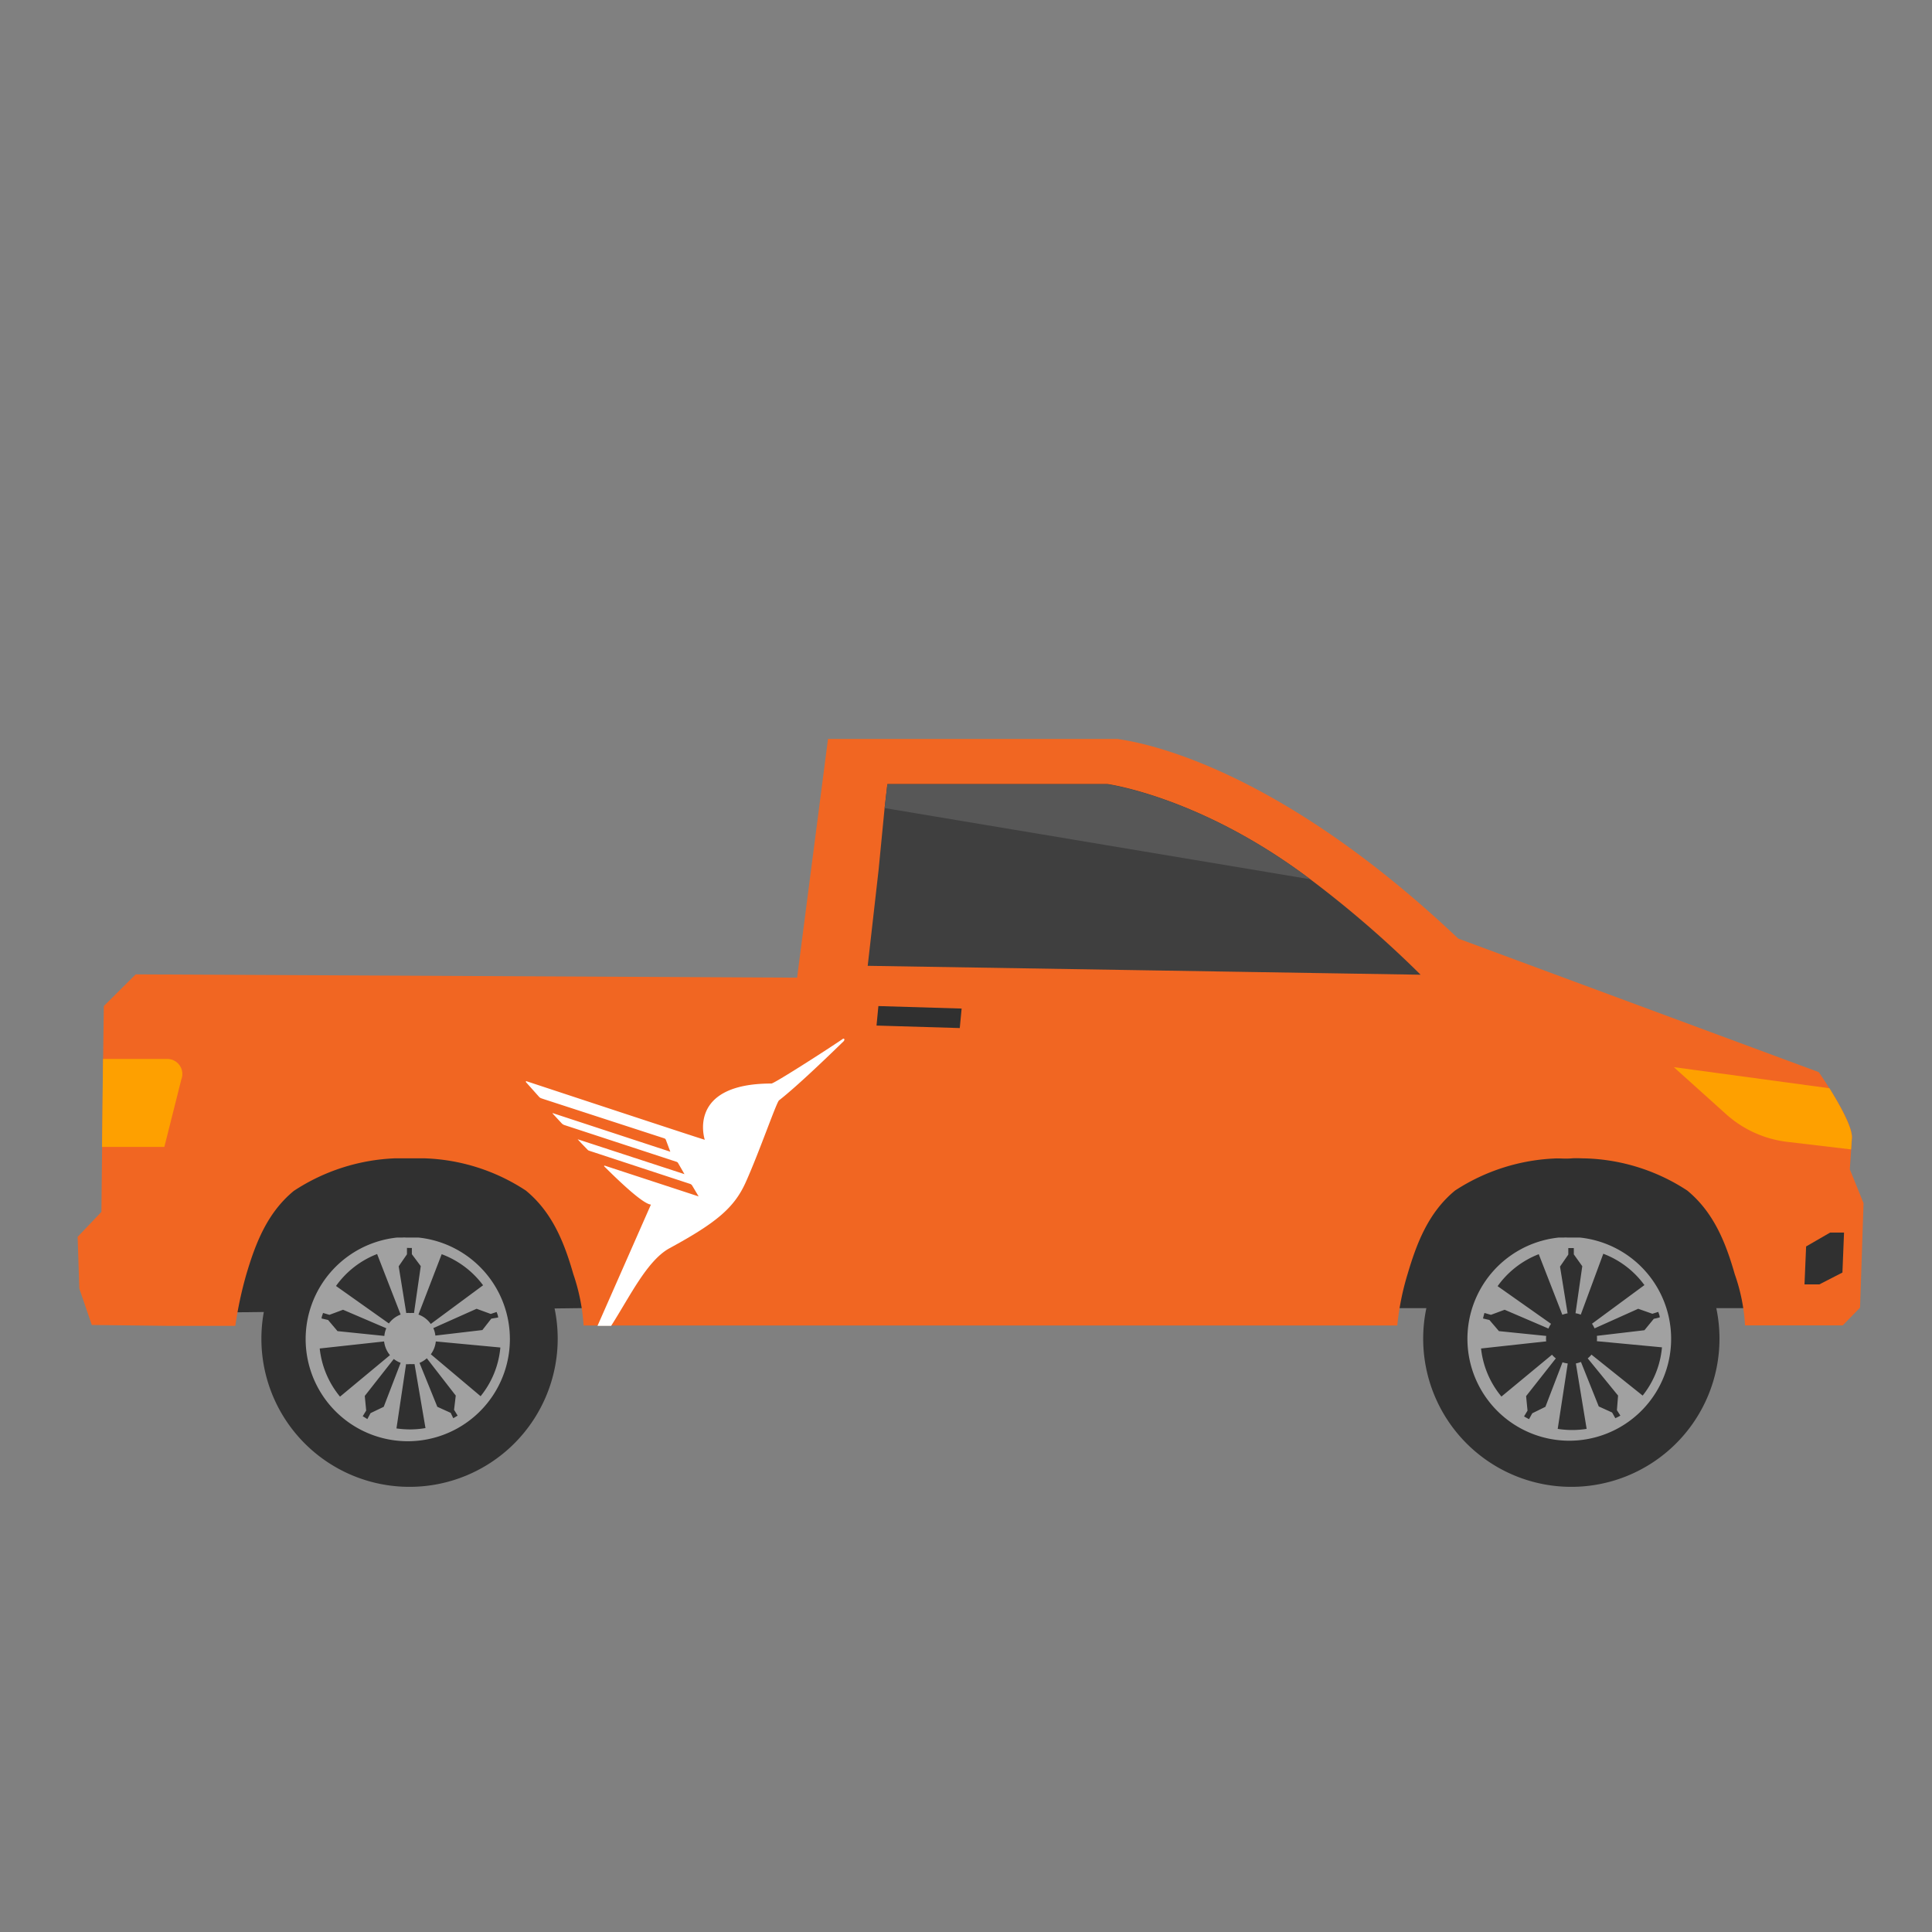 <svg id="Layer_1" data-name="Layer 1" xmlns="http://www.w3.org/2000/svg" viewBox="0 0 217 217"><rect x="0" y="0" width="217" height="217" fill="#808080" stroke="none"/><defs><style>.cls-1{fill:#303030;}.cls-2{fill:#a1a1a1;fill-rule:evenodd;}.cls-3{fill:#f16622;}.cls-4{fill:#3f3f3f;}.cls-5{fill:#fea000;}.cls-6{fill:#575757;}.cls-7{fill:#fff;}</style></defs><path class="cls-1" d="M20.24,120.48l50-.62.33,27-50,.61Z"/><path class="cls-1" d="M152.31,122.46h46.14v24.47H152.31Z"/><path class="cls-1" d="M176.49,167a16.64,16.64,0,1,0-16.64-16.64A16.64,16.64,0,0,0,176.49,167Z"/><path class="cls-2" d="M177.29,139h.15a11.44,11.44,0,1,1-2.36,0h.06l.39,0h.12a2.55,2.55,0,0,1,.39,0h1.25Zm-1.21,14.19-1.12,7.3h0a10.42,10.42,0,0,0,3.25,0L177,153.14a3.08,3.08,0,0,0,.57-.17l2,5,1.5.68.36.64A6.16,6.16,0,0,0,182,159l-.39-.61.13-1.64-3.41-4.18a2.78,2.78,0,0,0,.42-.42l5.75,4.6a10.07,10.07,0,0,0,2.17-5.42l-7.31-.69a3,3,0,0,0,0-.6l5.34-.63,1.05-1.28.67-.16c0-.21-.1-.41-.16-.62l-.67.21L184,147l-4.9,2.2a3.29,3.29,0,0,0-.29-.52l5.89-4.34a10.18,10.18,0,0,0-4.62-3.52l-2.53,6.84a3,3,0,0,0-.59-.16l.76-5.28-.95-1.33v-.71h-.62l0,.73-.93,1.35.85,5.25a4,4,0,0,0-.59.16l-2.65-6.8a10.22,10.22,0,0,0-4.62,3.59l6,4.23a3.06,3.06,0,0,0-.29.53L169,147.11l-1.54.57-.73-.21c-.06.21-.11.41-.16.62l.72.17,1.07,1.25,5.31.54a2.08,2.08,0,0,0,0,.61l-7.32.8a10.14,10.14,0,0,0,2.29,5.4l5.68-4.7a2.38,2.38,0,0,0,.43.41l-3.34,4.24.16,1.63-.39.65c.18.11.37.21.56.31l.36-.66,1.48-.73,1.92-5A2.82,2.82,0,0,0,176.08,153.14Z"/><path class="cls-1" d="M46,167a16.64,16.64,0,1,0-16.64-16.64A16.63,16.63,0,0,0,46,167Z"/><path class="cls-2" d="M47,139h-1.4a2.55,2.55,0,0,0-.39,0h-.11l-.4,0H44.6A11.47,11.47,0,1,0,47,139Zm3.62,19.69-1.5-.68-2-4.93a2.93,2.93,0,0,0,.82-.52l3.25,4.19L51,158.35l.4.65c-.16.1-.32.2-.49.29Zm5.33-10.71c0-.21-.1-.41-.17-.62l-.66.22L53.53,147l-4.86,2.17a2.76,2.76,0,0,1,.23.84l5.28-.62,1-1.28Zm-7.56,4.13a2.91,2.91,0,0,0,.56-1.44l7.25.68a10.1,10.1,0,0,1-2.22,5.47Zm0-3.41,5.87-4.34a10.25,10.25,0,0,0-4.65-3.49L47,147.65A2.87,2.87,0,0,1,48.35,148.66ZM46,140.17h.26l0,.7,1,1.34-.76,5.27a2.09,2.09,0,0,0-.43,0,2.12,2.12,0,0,0-.44,0l-.85-5.25.93-1.35,0-.72Zm-4.74,19.22.36-.67,1.48-.71L45,153.07a2.77,2.77,0,0,1-.77-.43l-3.26,4.15.16,1.64-.39.64.27.16ZM37,147.68l1.53-.57,4.86,2.08a2.79,2.79,0,0,0-.22.86l-5.26-.54-1.06-1.25-.73-.17c0-.21.11-.41.16-.62Zm6.8,4.53a3,3,0,0,1-.66-1.54l-7.23.79a10.19,10.19,0,0,0,2.28,5.41Zm-1.44-11.36h0a10.17,10.17,0,0,0-4.62,3.59l5.94,4.21a2.87,2.87,0,0,1,1.32-1l-2.64-6.79Zm3.25,12.37-1.08,7.22h0a11.22,11.22,0,0,0,1.52.11,10.05,10.05,0,0,0,1.74-.15l-1.23-7.19a2.84,2.84,0,0,1-.51,0A2,2,0,0,1,45.58,153.22Z"/><path class="cls-3" d="M209.31,135.14l-.39,11.73-1.95,2H196a20.67,20.67,0,0,0-1.15-5.74c-1-3.49-2.33-6.93-5.34-9.41a22,22,0,0,0-11.44-3.61c-.52,0-1-.05-1.6,0s-1.09,0-1.61,0a22.21,22.21,0,0,0-11.43,3.61c-3,2.47-4.31,5.92-5.34,9.41a29.8,29.8,0,0,0-1.15,5.75H65.55a22.1,22.1,0,0,0-1.15-5.76c-1-3.48-2.33-6.93-5.34-9.4a22,22,0,0,0-11.43-3.62c-.53,0-1.06,0-1.61,0l-1.61,0A22.25,22.25,0,0,0,33,133.76c-3,2.47-4.31,5.92-5.34,9.4a43.62,43.62,0,0,0-1.23,5.76h-7.5l-8.62-.1-1.4-4.09-.19-5.81,2.67-2.8.08-7.3.11-9.88.08-5.94,3.58-3.56,74.29.37L93,83h32.56c.71.18,16.28,1.64,38.23,22.42l40.49,15s.54.77,1.21,1.84c1.12,1.77,2.61,4.37,2.52,5.57l-.09,1.3-.15,2.2Z"/><path class="cls-4" d="M159.56,109.48l-62.1-1,1.22-10.75.68-7,.31-2.67h24.7s10.47,1.4,22.8,10.7A120.29,120.29,0,0,1,159.56,109.48Z"/><path class="cls-1" d="M107.8,115.47l-9.35-.28.21-2.19,9.35.28Z"/><path class="cls-5" d="M208,127.8l-.09,1.3-7.19-.85a12.47,12.47,0,0,1-6.85-3.11L188,119.86l17.48,2.37C206.57,124,208.06,126.6,208,127.8Z"/><path class="cls-5" d="M20.37,121.23l-1.91,7.59h-7l.11-9.88h7.23A1.69,1.69,0,0,1,20.37,121.23Z"/><path class="cls-1" d="M205.56,138.44h1.56l-.18,4.49-2.59,1.33h-1.67l.18-4.26Z"/><path class="cls-6" d="M147.17,98.76l-47.81-8,.31-2.67h24.7S134.84,89.46,147.17,98.76Z"/><path class="cls-7" d="M94.83,116.88c-1.57,1.53-5.27,5.11-7.33,6.71-.29.22-2.23,5.85-3.75,9.22-1.29,2.86-3.31,4.54-8.55,7.39-2.53,1.38-4.47,5.46-6.56,8.72H67.11l6-13.62c-.79-.08-2.88-1.94-5.23-4.28a.05.05,0,0,1,.06-.09l10.53,3.45s0,0,0,0l-.72-1.21a.44.44,0,0,0-.25-.2l-11.32-3.72a.37.37,0,0,1-.17-.1c-.38-.39-.77-.79-1.13-1.19a0,0,0,0,1,0,0,0,0,0,0,1,0,0l12,3.92-.72-1.25a.31.31,0,0,0-.18-.14l-12.57-4.12a.77.77,0,0,1-.34-.22l-1-1.08s0,0,0-.05a0,0,0,0,1,0,0l13.22,4.34h0v0L74.78,128a.32.32,0,0,0-.19-.15L61,123.43l-.23-.08a.6.6,0,0,1-.21-.14l-1.48-1.66a.09.09,0,0,1,0-.1.07.07,0,0,1,.08,0c2.33.77,18.68,6.17,20,6.57,0,0-2.11-6.32,7.49-6.32.3,0,5.88-3.56,8-5a.11.11,0,1,1,.13.17Z"/></svg>